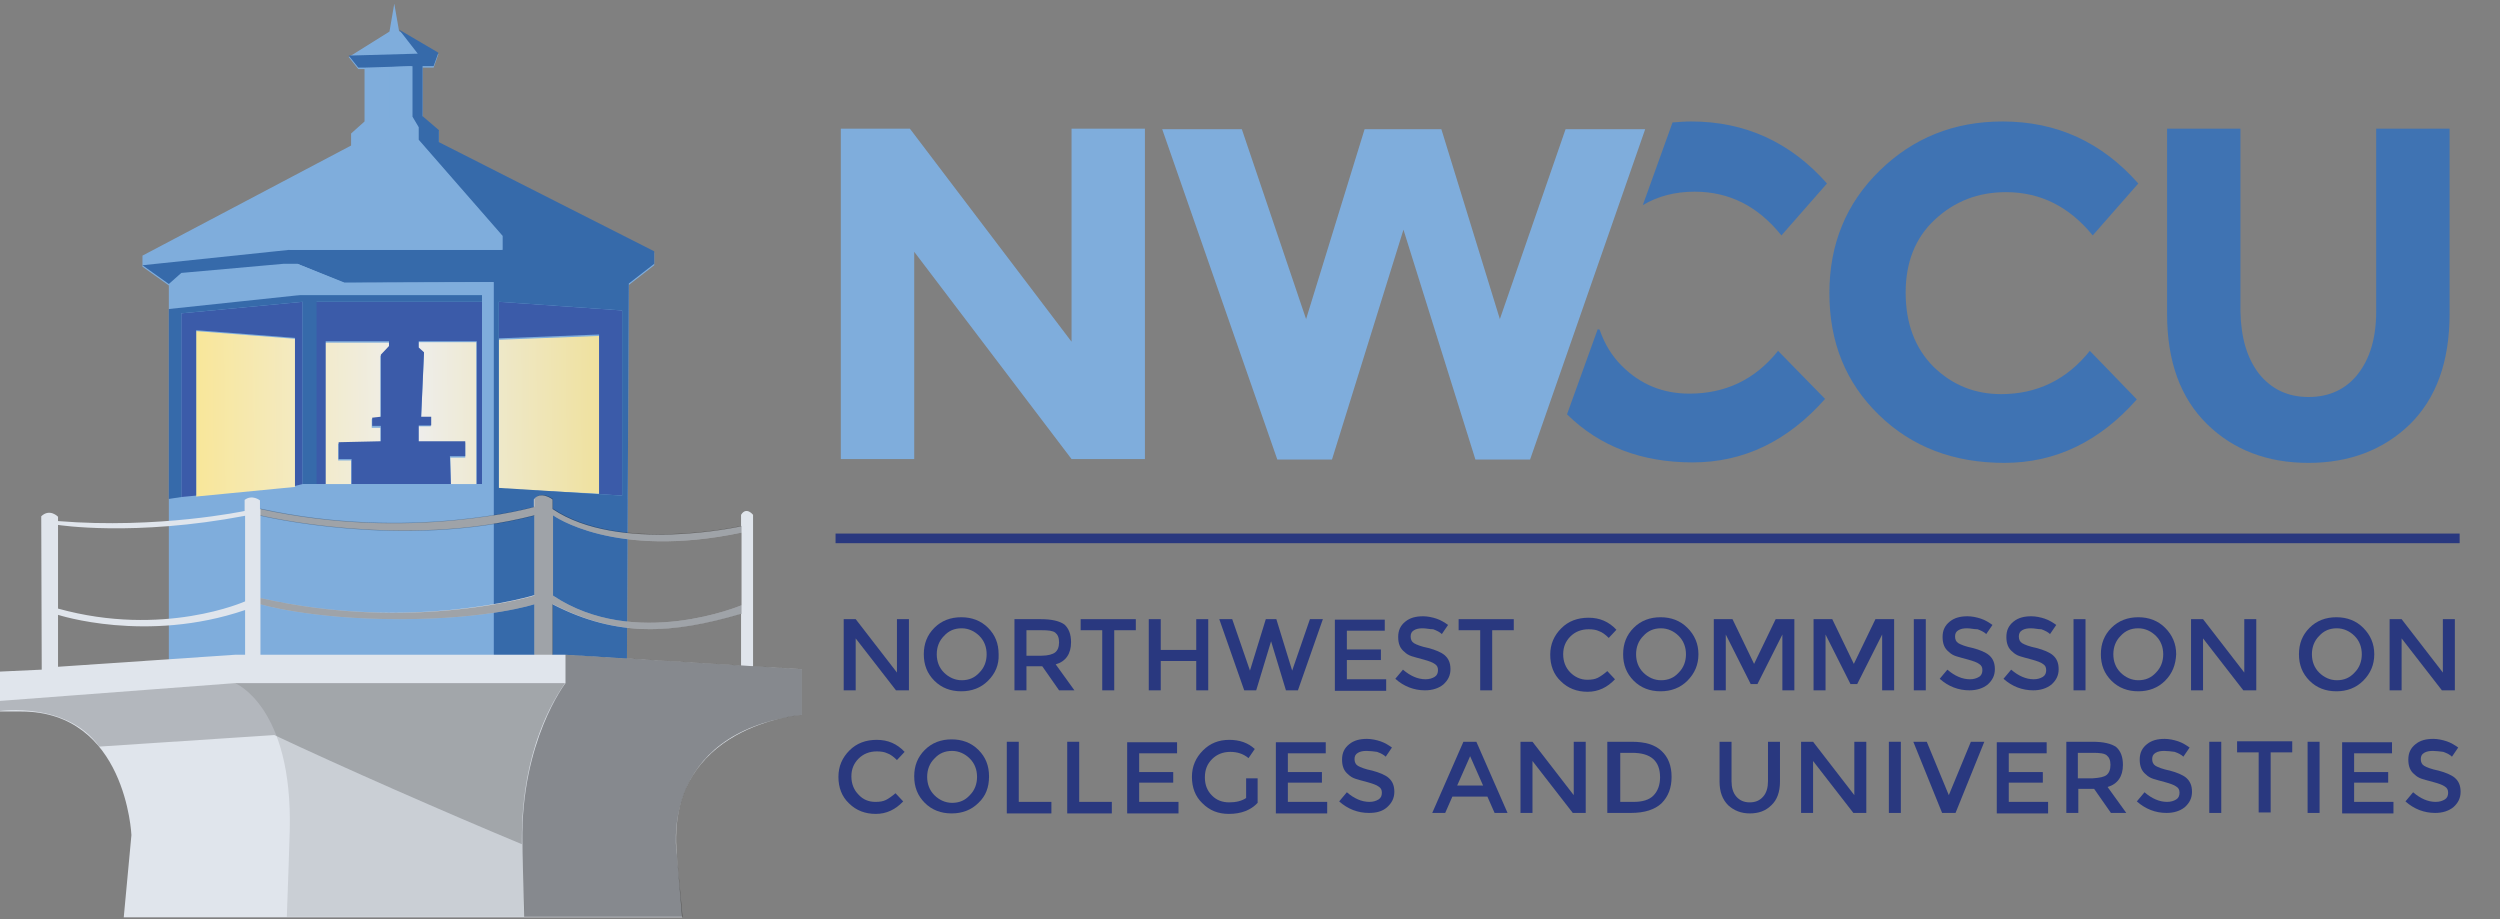 <?xml version="1.0" encoding="UTF-8"?> <svg xmlns="http://www.w3.org/2000/svg" class="relative inset-0" width="253" height="93" viewBox="0 0 253 93" fill="none"><rect x="0" y="0" width="253" height="93" fill="#808080" stroke="none"/><title>NWCCU Logo</title><g clip-path="url(#clip0_4901_16965)"><path class="logo-text logo-initials" d="M171.494 19.398C174.989 19.398 177.901 20.858 180.28 23.826L184.891 18.57C181.202 14.386 176.591 12.293 171.154 12.293C170.523 12.293 169.892 12.342 169.261 12.39L166.252 20.76C167.805 19.836 169.552 19.398 171.494 19.398Z" fill="#3F73B3"></path><path class="logo-text logo-initials" d="M179.94 35.505C177.61 38.425 174.601 39.836 170.96 39.836C168.29 39.836 166.009 38.912 164.116 37.014C163.096 35.992 162.368 34.775 161.883 33.364C161.834 33.364 161.737 33.315 161.689 33.315L158.582 41.929C161.883 45.189 166.154 46.795 171.3 46.795C176.445 46.795 180.911 44.654 184.697 40.371L179.94 35.505Z" fill="#3F73B3"></path><path class="logo-text logo-initials" d="M108.44 13.023H115.866V46.455H108.44L92.518 25.481V46.455H85.092V13.023H92.082L108.44 34.581V13.023Z" fill="#7FADDC"></path><path class="logo-text logo-initials" d="M132.176 32.294L138.098 13.072H145.865L151.786 32.294L158.437 13.072H166.494L154.845 46.504H149.311L142.03 23.243L134.797 46.504H129.264L117.614 13.072H125.672L132.176 32.294Z" fill="#7FADDC"></path><path class="logo-text logo-initials" d="M202.511 39.885C206.152 39.885 209.161 38.425 211.491 35.505L216.248 40.42C212.462 44.702 207.996 46.843 202.851 46.843C197.706 46.843 193.483 45.238 190.133 41.977C186.784 38.717 185.134 34.629 185.134 29.666C185.134 24.702 186.833 20.566 190.231 17.257C193.628 13.947 197.754 12.293 202.657 12.293C208.142 12.293 212.705 14.386 216.394 18.57L211.783 23.826C209.404 20.906 206.492 19.446 202.997 19.446C200.181 19.446 197.803 20.371 195.813 22.22C193.823 24.069 192.852 26.551 192.852 29.617C192.852 32.683 193.774 35.213 195.667 37.111C197.56 38.96 199.842 39.885 202.511 39.885Z" fill="#3F73B3"></path><path class="logo-text logo-initials" d="M228.626 37.841C229.888 39.399 231.539 40.177 233.626 40.177C235.713 40.177 237.412 39.399 238.626 37.841C239.839 36.284 240.47 34.192 240.47 31.515V13.023H247.897V31.759C247.897 36.625 246.538 40.323 243.868 42.951C241.198 45.53 237.752 46.844 233.626 46.844C229.452 46.844 226.005 45.53 223.335 42.902C220.666 40.275 219.307 36.576 219.307 31.759V13.023H226.733V31.515C226.782 34.192 227.413 36.284 228.626 37.841Z" fill="#3F73B3"></path><path class="logo-text" d="M90.771 62.659H91.984V69.861H90.674L86.596 64.606V69.861H85.383V62.659H86.596L90.771 68.061V62.659Z" fill="#29387F"></path><path class="logo-text" d="M99.994 68.888C99.266 69.618 98.343 69.959 97.275 69.959C96.207 69.959 95.285 69.618 94.557 68.888C93.829 68.158 93.489 67.282 93.489 66.212C93.489 65.141 93.829 64.265 94.557 63.535C95.285 62.806 96.207 62.465 97.275 62.465C98.343 62.465 99.266 62.806 99.994 63.535C100.722 64.265 101.061 65.141 101.061 66.212C101.11 67.282 100.722 68.158 99.994 68.888ZM99.12 64.363C98.634 63.876 98.003 63.584 97.324 63.584C96.596 63.584 96.013 63.827 95.528 64.363C95.042 64.849 94.8 65.482 94.8 66.212C94.8 66.942 95.042 67.574 95.528 68.061C96.013 68.548 96.644 68.84 97.324 68.84C98.052 68.84 98.634 68.596 99.12 68.061C99.605 67.574 99.848 66.942 99.848 66.212C99.848 65.482 99.605 64.849 99.12 64.363Z" fill="#29387F"></path><path class="logo-text" d="M108.391 64.995C108.391 66.163 107.857 66.942 106.838 67.234L108.731 69.861H107.178L105.479 67.428H103.877V69.861H102.663V62.659H105.333C106.449 62.659 107.226 62.854 107.712 63.194C108.148 63.584 108.391 64.168 108.391 64.995ZM106.789 66.017C107.032 65.822 107.178 65.482 107.178 64.995C107.178 64.508 107.032 64.216 106.789 64.022C106.547 63.827 106.061 63.778 105.43 63.778H103.877V66.358H105.382C106.061 66.358 106.547 66.212 106.789 66.017Z" fill="#29387F"></path><path class="logo-text" d="M112.76 63.778V69.861H111.546V63.778H109.362V62.659H114.944V63.778H112.76Z" fill="#29387F"></path><path class="logo-text" d="M116.255 69.861V62.659H117.468V65.774H121.06V62.659H122.274V69.861H121.06V66.893H117.468V69.861H116.255Z" fill="#29387F"></path><path class="logo-text" d="M126.497 67.866L128.099 62.659H129.166L130.768 67.866L132.564 62.659H133.875L131.351 69.861H130.137L128.633 64.898L127.128 69.861H125.914L123.39 62.659H124.701L126.497 67.866Z" fill="#29387F"></path><path class="logo-text" d="M140.137 62.659V63.827H136.302V65.725H139.748V66.796H136.302V68.742H140.282V69.91H135.088V62.708H140.137V62.659Z" fill="#29387F"></path><path class="logo-text" d="M143.971 63.584C143.632 63.584 143.34 63.632 143.098 63.778C142.855 63.924 142.758 64.119 142.758 64.411C142.758 64.703 142.855 64.946 143.098 65.092C143.34 65.238 143.826 65.433 144.554 65.579C145.282 65.773 145.864 66.017 146.204 66.309C146.593 66.649 146.787 67.087 146.787 67.72C146.787 68.353 146.544 68.839 146.059 69.277C145.573 69.666 144.942 69.861 144.214 69.861C143.098 69.861 142.078 69.472 141.205 68.693L141.981 67.769C142.709 68.401 143.486 68.742 144.263 68.742C144.651 68.742 144.942 68.644 145.185 68.499C145.428 68.353 145.525 68.109 145.525 67.817C145.525 67.525 145.428 67.331 145.185 67.185C144.991 67.039 144.602 66.893 144.068 66.747C143.535 66.601 143.146 66.503 142.855 66.406C142.564 66.309 142.321 66.163 142.127 65.968C141.69 65.627 141.496 65.141 141.496 64.46C141.496 63.778 141.739 63.292 142.224 62.902C142.709 62.513 143.292 62.367 144.02 62.367C144.457 62.367 144.942 62.464 145.379 62.61C145.816 62.756 146.204 63 146.544 63.243L145.913 64.168C145.719 63.973 145.428 63.827 145.039 63.681C144.7 63.681 144.311 63.584 143.971 63.584Z" fill="#29387F"></path><path class="logo-text" d="M151.01 63.778V69.861H149.796V63.778H147.612V62.659H153.194V63.778H151.01Z" fill="#29387F"></path><path class="logo-text" d="M160.621 68.791C161.058 68.791 161.397 68.743 161.689 68.597C161.98 68.451 162.32 68.207 162.66 67.915L163.436 68.743C162.66 69.57 161.737 70.008 160.669 70.008C159.601 70.008 158.679 69.667 157.951 68.937C157.223 68.256 156.883 67.331 156.883 66.261C156.883 65.19 157.271 64.314 158 63.584C158.728 62.854 159.65 62.514 160.766 62.514C161.883 62.514 162.805 62.903 163.582 63.73L162.805 64.558C162.465 64.217 162.126 63.974 161.834 63.876C161.543 63.73 161.155 63.682 160.766 63.682C160.038 63.682 159.407 63.925 158.922 64.412C158.436 64.898 158.194 65.482 158.194 66.212C158.194 66.942 158.436 67.575 158.922 68.061C159.359 68.499 159.941 68.791 160.621 68.791Z" fill="#29387F"></path><path class="logo-text" d="M170.766 68.888C170.038 69.618 169.115 69.959 168.048 69.959C166.98 69.959 166.057 69.618 165.329 68.888C164.601 68.158 164.261 67.282 164.261 66.212C164.261 65.141 164.601 64.265 165.329 63.535C166.057 62.806 166.98 62.465 168.048 62.465C169.115 62.465 170.038 62.806 170.766 63.535C171.494 64.265 171.882 65.141 171.882 66.212C171.882 67.282 171.494 68.158 170.766 68.888ZM169.892 64.363C169.407 63.876 168.776 63.584 168.096 63.584C167.368 63.584 166.785 63.827 166.3 64.363C165.815 64.849 165.572 65.482 165.572 66.212C165.572 66.942 165.815 67.574 166.3 68.061C166.785 68.548 167.416 68.84 168.096 68.84C168.824 68.84 169.407 68.596 169.892 68.061C170.377 67.574 170.62 66.942 170.62 66.212C170.62 65.482 170.377 64.849 169.892 64.363Z" fill="#29387F"></path><path class="logo-text" d="M174.649 69.861H173.436V62.659H175.329L177.513 67.185L179.697 62.659H181.59V69.861H180.377V64.216L177.853 69.229H177.173L174.649 64.216V69.861Z" fill="#29387F"></path><path class="logo-text" d="M184.745 69.861H183.532V62.659H185.425L187.609 67.185L189.794 62.659H191.687V69.861H190.473V64.216L187.949 69.229H187.27L184.745 64.216V69.861Z" fill="#29387F"></path><path class="logo-text" d="M193.677 62.659H194.89V69.861H193.677V62.659Z" fill="#29387F"></path><path class="logo-text" d="M199.065 63.584C198.725 63.584 198.434 63.632 198.191 63.778C197.949 63.924 197.852 64.119 197.852 64.411C197.852 64.703 197.949 64.946 198.191 65.092C198.434 65.238 198.919 65.433 199.648 65.579C200.376 65.773 200.958 66.017 201.298 66.309C201.686 66.649 201.88 67.087 201.88 67.72C201.88 68.353 201.638 68.839 201.152 69.277C200.667 69.666 200.036 69.861 199.308 69.861C198.191 69.861 197.172 69.472 196.298 68.693L197.075 67.769C197.803 68.401 198.58 68.742 199.356 68.742C199.745 68.742 200.036 68.644 200.279 68.499C200.521 68.353 200.618 68.109 200.618 67.817C200.618 67.525 200.521 67.331 200.279 67.185C200.084 67.039 199.696 66.893 199.162 66.747C198.628 66.601 198.24 66.503 197.949 66.406C197.657 66.309 197.415 66.163 197.22 65.968C196.784 65.627 196.589 65.141 196.589 64.46C196.589 63.778 196.832 63.292 197.318 62.902C197.803 62.513 198.385 62.367 199.114 62.367C199.55 62.367 200.036 62.464 200.473 62.61C200.91 62.756 201.298 63 201.638 63.243L201.007 64.168C200.812 63.973 200.521 63.827 200.133 63.681C199.745 63.681 199.405 63.584 199.065 63.584Z" fill="#29387F"></path><path class="logo-text" d="M205.521 63.584C205.181 63.584 204.89 63.632 204.647 63.778C204.404 63.924 204.307 64.119 204.307 64.411C204.307 64.703 204.404 64.946 204.647 65.092C204.89 65.238 205.375 65.433 206.103 65.579C206.831 65.773 207.414 66.017 207.754 66.309C208.142 66.649 208.336 67.087 208.336 67.72C208.336 68.353 208.093 68.839 207.608 69.277C207.123 69.666 206.492 69.861 205.764 69.861C204.647 69.861 203.628 69.472 202.754 68.693L203.531 67.769C204.259 68.401 205.035 68.742 205.812 68.742C206.2 68.742 206.492 68.644 206.734 68.499C206.977 68.353 207.074 68.109 207.074 67.817C207.074 67.525 206.977 67.331 206.734 67.185C206.54 67.039 206.152 66.893 205.618 66.747C205.084 66.601 204.696 66.503 204.404 66.406C204.113 66.309 203.87 66.163 203.676 65.968C203.239 65.627 203.045 65.141 203.045 64.46C203.045 63.778 203.288 63.292 203.773 62.902C204.259 62.513 204.841 62.367 205.569 62.367C206.006 62.367 206.492 62.464 206.929 62.61C207.365 62.756 207.754 63 208.093 63.243L207.462 64.168C207.268 63.973 206.977 63.827 206.589 63.681C206.249 63.681 205.909 63.584 205.521 63.584Z" fill="#29387F"></path><path class="logo-text" d="M209.841 62.659H211.054V69.861H209.841V62.659Z" fill="#29387F"></path><path class="logo-text" d="M219.112 68.888C218.384 69.618 217.462 69.959 216.394 69.959C215.326 69.959 214.404 69.618 213.676 68.888C212.948 68.158 212.608 67.282 212.608 66.212C212.608 65.141 212.948 64.265 213.676 63.535C214.404 62.806 215.326 62.465 216.394 62.465C217.462 62.465 218.384 62.806 219.112 63.535C219.84 64.265 220.229 65.141 220.229 66.212C220.18 67.282 219.84 68.158 219.112 68.888ZM218.19 64.363C217.705 63.876 217.074 63.584 216.394 63.584C215.666 63.584 215.083 63.827 214.598 64.363C214.113 64.849 213.87 65.482 213.87 66.212C213.87 66.942 214.113 67.574 214.598 68.061C215.083 68.548 215.714 68.84 216.394 68.84C217.122 68.84 217.705 68.596 218.19 68.061C218.675 67.574 218.918 66.942 218.918 66.212C218.918 65.482 218.675 64.849 218.19 64.363Z" fill="#29387F"></path><path class="logo-text" d="M227.121 62.659H228.335V69.861H227.024L222.947 64.606V69.861H221.733V62.659H222.947L227.121 68.061V62.659Z" fill="#29387F"></path><path class="logo-text" d="M239.159 68.888C238.431 69.618 237.509 69.959 236.441 69.959C235.373 69.959 234.451 69.618 233.723 68.888C232.995 68.158 232.655 67.282 232.655 66.212C232.655 65.141 232.995 64.265 233.723 63.535C234.451 62.806 235.373 62.465 236.441 62.465C237.509 62.465 238.431 62.806 239.159 63.535C239.888 64.265 240.276 65.141 240.276 66.212C240.276 67.282 239.888 68.158 239.159 68.888ZM238.286 64.363C237.8 63.876 237.169 63.584 236.49 63.584C235.762 63.584 235.179 63.827 234.694 64.363C234.208 64.849 233.966 65.482 233.966 66.212C233.966 66.942 234.208 67.574 234.694 68.061C235.179 68.548 235.81 68.84 236.49 68.84C237.218 68.84 237.8 68.596 238.286 68.061C238.771 67.574 239.014 66.942 239.014 66.212C239.014 65.482 238.771 64.849 238.286 64.363Z" fill="#29387F"></path><path class="logo-text" d="M247.217 62.659H248.431V69.861H247.12L243.043 64.606V69.861H241.829V62.659H243.043L247.217 68.061V62.659Z" fill="#29387F"></path><path class="logo-text" d="M88.587 81.151C89.023 81.151 89.363 81.102 89.654 80.956C89.946 80.81 90.285 80.567 90.625 80.275L91.402 81.102C90.625 81.929 89.703 82.367 88.635 82.367C87.567 82.367 86.645 82.027 85.917 81.297C85.189 80.615 84.849 79.691 84.849 78.62C84.849 77.55 85.237 76.674 85.965 75.944C86.694 75.214 87.616 74.873 88.732 74.873C89.849 74.873 90.771 75.263 91.548 76.09L90.771 76.917C90.431 76.576 90.091 76.333 89.8 76.236C89.509 76.09 89.121 76.041 88.732 76.041C88.004 76.041 87.373 76.284 86.888 76.771C86.402 77.258 86.16 77.842 86.16 78.572C86.16 79.302 86.402 79.934 86.888 80.421C87.325 80.907 87.907 81.151 88.587 81.151Z" fill="#29387F"></path><path class="logo-text" d="M99.023 81.248C98.295 81.978 97.372 82.318 96.305 82.318C95.237 82.318 94.314 81.978 93.586 81.248C92.858 80.518 92.518 79.642 92.518 78.571C92.518 77.501 92.858 76.625 93.586 75.895C94.314 75.165 95.237 74.824 96.305 74.824C97.372 74.824 98.295 75.165 99.023 75.895C99.751 76.625 100.091 77.501 100.091 78.571C100.091 79.691 99.751 80.566 99.023 81.248ZM98.149 76.771C97.664 76.284 97.033 75.992 96.353 75.992C95.625 75.992 95.042 76.235 94.557 76.771C94.072 77.257 93.829 77.89 93.829 78.62C93.829 79.35 94.072 79.983 94.557 80.469C95.042 80.956 95.673 81.248 96.353 81.248C97.081 81.248 97.664 81.004 98.149 80.469C98.634 79.983 98.877 79.35 98.877 78.62C98.877 77.89 98.634 77.257 98.149 76.771Z" fill="#29387F"></path><path class="logo-text" d="M101.887 82.269V75.067H103.1V81.15H106.401V82.318H101.887V82.269Z" fill="#29387F"></path><path class="logo-text" d="M108.003 82.269V75.067H109.216V81.15H112.517V82.318H108.003V82.269Z" fill="#29387F"></path><path class="logo-text" d="M119.119 75.067V76.235H115.284V78.133H118.73V79.204H115.284V81.15H119.264V82.318H114.07V75.116H119.119V75.067Z" fill="#29387F"></path><path class="logo-text" d="M126.06 78.766H127.273V81.248C126.594 81.978 125.623 82.367 124.361 82.367C123.293 82.367 122.419 82.027 121.691 81.297C120.963 80.615 120.623 79.691 120.623 78.62C120.623 77.55 121.012 76.674 121.74 75.944C122.468 75.214 123.342 74.873 124.409 74.873C125.429 74.873 126.303 75.165 126.982 75.798L126.351 76.722C126.06 76.479 125.769 76.333 125.477 76.236C125.186 76.138 124.846 76.09 124.507 76.09C123.778 76.09 123.147 76.333 122.662 76.82C122.177 77.306 121.934 77.89 121.934 78.669C121.934 79.448 122.177 80.031 122.662 80.518C123.147 81.005 123.73 81.199 124.409 81.199C125.089 81.199 125.672 81.053 126.108 80.761V78.766H126.06Z" fill="#29387F"></path><path class="logo-text" d="M134.166 75.067V76.235H130.331V78.133H133.778V79.204H130.331V81.15H134.312V82.318H129.118V75.116H134.166V75.067Z" fill="#29387F"></path><path class="logo-text" d="M138.292 75.992C137.952 75.992 137.661 76.041 137.418 76.187C137.176 76.333 137.078 76.527 137.078 76.819C137.078 77.111 137.176 77.355 137.418 77.501C137.661 77.647 138.146 77.841 138.874 77.987C139.603 78.182 140.185 78.425 140.525 78.717C140.913 79.058 141.107 79.496 141.107 80.128C141.107 80.761 140.865 81.248 140.379 81.686C139.894 82.124 139.263 82.269 138.535 82.269C137.418 82.269 136.399 81.88 135.525 81.102L136.302 80.177C137.03 80.81 137.807 81.15 138.583 81.15C138.972 81.15 139.263 81.053 139.505 80.907C139.748 80.761 139.845 80.518 139.845 80.226C139.845 79.934 139.748 79.739 139.505 79.593C139.311 79.447 138.923 79.301 138.389 79.155C137.855 79.009 137.467 78.912 137.176 78.814C136.884 78.717 136.642 78.571 136.447 78.376C136.011 78.036 135.816 77.549 135.816 76.868C135.816 76.187 136.059 75.7 136.544 75.311C137.03 74.921 137.612 74.775 138.34 74.775C138.777 74.775 139.263 74.873 139.7 75.019C140.136 75.165 140.525 75.408 140.865 75.651L140.234 76.576C140.039 76.381 139.748 76.235 139.36 76.089C139.02 76.041 138.632 75.992 138.292 75.992Z" fill="#29387F"></path><path class="logo-text" d="M146.981 80.615L146.253 82.269H144.942L148.097 75.067H149.408L152.563 82.269H151.253L150.524 80.615H146.981ZM150.088 79.496L148.777 76.527L147.466 79.496H150.088Z" fill="#29387F"></path><path class="logo-text" d="M159.262 75.067H160.475V82.269H159.165L155.087 77.014V82.269H153.874V75.067H155.087L159.262 80.469V75.067Z" fill="#29387F"></path><path class="logo-text" d="M168.145 75.992C168.824 76.625 169.164 77.501 169.164 78.62C169.164 79.739 168.824 80.615 168.145 81.296C167.465 81.929 166.446 82.269 165.038 82.269H162.66V75.067H165.135C166.494 75.067 167.465 75.359 168.145 75.992ZM167.999 78.668C167.999 77.014 167.077 76.187 165.184 76.187H163.97V81.15H165.329C166.203 81.15 166.883 80.956 167.319 80.518C167.756 80.08 167.999 79.447 167.999 78.668Z" fill="#29387F"></path><path class="logo-text" d="M175.717 80.615C176.057 81.004 176.494 81.199 177.076 81.199C177.658 81.199 178.095 81.004 178.435 80.615C178.775 80.226 178.921 79.69 178.921 79.058V75.067H180.134V79.106C180.134 80.128 179.843 80.956 179.26 81.491C178.678 82.075 177.95 82.318 177.076 82.318C176.202 82.318 175.474 82.026 174.892 81.491C174.309 80.907 174.018 80.128 174.018 79.106V75.067H175.231V79.058C175.231 79.69 175.377 80.226 175.717 80.615Z" fill="#29387F"></path><path class="logo-text" d="M187.658 75.067H188.871V82.269H187.561L183.483 77.014V82.269H182.27V75.067H183.483L187.658 80.469V75.067Z" fill="#29387F"></path><path class="logo-text" d="M191.153 75.067H192.366V82.269H191.153V75.067Z" fill="#29387F"></path><path class="logo-text" d="M197.9 82.269H196.541L193.628 75.067H194.988L197.22 80.469L199.453 75.067H200.812L197.9 82.269Z" fill="#29387F"></path><path class="logo-text" d="M207.123 75.067V76.235H203.288V78.133H206.734V79.204H203.288V81.15H207.268V82.318H202.074V75.116H207.123V75.067Z" fill="#29387F"></path><path class="logo-text" d="M214.841 77.403C214.841 78.571 214.307 79.35 213.287 79.642L215.18 82.269H213.627L211.928 79.836H210.326V82.269H209.113V75.067H211.783C212.899 75.067 213.676 75.262 214.161 75.603C214.598 75.992 214.841 76.576 214.841 77.403ZM213.19 78.425C213.433 78.231 213.579 77.89 213.579 77.403C213.579 76.917 213.433 76.625 213.19 76.43C212.948 76.235 212.462 76.187 211.831 76.187H210.278V78.766H211.783C212.511 78.717 212.948 78.62 213.19 78.425Z" fill="#29387F"></path><path class="logo-text" d="M219.015 75.992C218.675 75.992 218.384 76.041 218.141 76.187C217.899 76.333 217.801 76.527 217.801 76.819C217.801 77.111 217.899 77.355 218.141 77.501C218.384 77.647 218.869 77.841 219.597 77.987C220.326 78.182 220.908 78.425 221.248 78.717C221.636 79.058 221.83 79.496 221.83 80.128C221.83 80.761 221.588 81.248 221.102 81.686C220.617 82.075 219.986 82.269 219.258 82.269C218.141 82.269 217.122 81.88 216.248 81.102L217.025 80.177C217.753 80.81 218.53 81.15 219.306 81.15C219.695 81.15 219.986 81.053 220.229 80.907C220.471 80.761 220.568 80.518 220.568 80.226C220.568 79.934 220.471 79.739 220.229 79.593C220.034 79.447 219.646 79.301 219.112 79.155C218.578 79.009 218.19 78.912 217.899 78.814C217.607 78.717 217.365 78.571 217.17 78.376C216.734 78.036 216.539 77.549 216.539 76.868C216.539 76.187 216.782 75.7 217.268 75.311C217.753 74.921 218.335 74.775 219.064 74.775C219.5 74.775 219.986 74.873 220.423 75.019C220.86 75.165 221.248 75.408 221.588 75.651L220.957 76.576C220.762 76.381 220.471 76.235 220.083 76.089C219.743 76.041 219.355 75.992 219.015 75.992Z" fill="#29387F"></path><path class="logo-text" d="M223.578 75.067H224.792V82.269H223.578V75.067Z" fill="#29387F"></path><path class="logo-text" d="M229.791 76.139V82.221H228.578V76.139H226.393V75.019H231.975V76.139H229.791Z" fill="#29387F"></path><path class="logo-text" d="M233.529 75.067H234.742V82.269H233.529V75.067Z" fill="#29387F"></path><path class="logo-text" d="M242.072 75.067V76.235H238.237V78.133H241.684V79.204H238.237V81.15H242.218V82.318H237.024V75.116H242.072V75.067Z" fill="#29387F"></path><path class="logo-text" d="M246.198 75.992C245.858 75.992 245.567 76.041 245.324 76.187C245.081 76.333 244.984 76.527 244.984 76.819C244.984 77.111 245.081 77.355 245.324 77.501C245.567 77.647 246.052 77.841 246.78 77.987C247.508 78.182 248.091 78.425 248.431 78.717C248.819 79.058 249.013 79.496 249.013 80.128C249.013 80.761 248.77 81.248 248.285 81.686C247.8 82.075 247.169 82.269 246.441 82.269C245.324 82.269 244.305 81.88 243.431 81.102L244.208 80.177C244.936 80.81 245.712 81.15 246.489 81.15C246.877 81.15 247.169 81.053 247.411 80.907C247.654 80.761 247.751 80.518 247.751 80.226C247.751 79.934 247.654 79.739 247.411 79.593C247.217 79.447 246.829 79.301 246.295 79.155C245.761 79.009 245.373 78.912 245.081 78.814C244.79 78.717 244.547 78.571 244.353 78.376C243.916 78.036 243.722 77.549 243.722 76.868C243.722 76.187 243.965 75.7 244.45 75.311C244.936 74.921 245.518 74.775 246.246 74.775C246.683 74.775 247.169 74.873 247.606 75.019C248.042 75.165 248.431 75.408 248.77 75.651L248.139 76.576C247.945 76.381 247.654 76.235 247.266 76.089C246.877 76.041 246.538 75.992 246.198 75.992Z" fill="#29387F"></path><path class="logo-text" d="M248.916 53.997H84.558V54.97H248.916V53.997Z" fill="#29387F"></path><path d="M19.5 51V32.5L32.5 31H50.5L63.5 32V50.5L50.5 49.5H31.5L19.5 51Z" fill="url(#paint0_linear_4901_16965)"></path><path d="M44.415 14.483V13.315L42.764 11.855V6.843H43.881L44.366 5.481L40.386 3.145L39.9 0.371L39.415 3.194L35.289 5.773L36.26 6.989H36.891V12.293L35.532 13.51V14.727L14.417 25.87V26.99L17.086 28.887V67.623L23.397 67.185H56.792L63.443 67.526L63.637 28.839L66.209 26.844V25.578L44.415 14.483ZM29.852 49.277L19.853 50.25V33.51L29.852 34.289V49.277ZM39.366 34.678V35.165L38.493 36.041V42.367L37.619 42.416V43.292H38.493V44.849L34.221 44.898V46.601H35.532V49.18H32.91V34.678M48.249 49.131H45.628L45.58 46.309H47.084V44.8H42.327V43.146H43.59V42.27H42.619L42.91 35.749L42.327 35.262V34.63H48.201V49.131H48.249ZM50.482 49.472V34.386L60.627 33.997V49.958L50.482 49.472Z" fill="#7FADDC"></path><path d="M18.348 50.299L19.853 50.153V33.413L29.852 34.192V49.18L30.629 48.985V30.542L18.348 31.71V50.299Z" fill="#3B5BA9"></path><path d="M31.26 48.985H32.959V34.532H39.366V35.019L38.541 35.895V42.172L37.667 42.27V43.097H38.541V44.654L34.27 44.752V46.455H35.58V48.985H45.628L45.531 46.163H47.084V44.654H42.376V43.048H43.638V42.172H42.619L42.91 35.652L42.376 35.165V34.532H48.249V48.985H48.783V30.542H31.26V48.985Z" fill="#3B5BA9"></path><path d="M50.482 34.24L60.627 33.851V50.007L62.957 50.153V31.418L50.482 30.542V34.24Z" fill="#3B5BA9"></path><path d="M17.086 31.272V50.493L18.348 50.299V31.709L30.629 30.542V48.985H32.037V30.542H48.783V29.86H30.386L17.086 31.272Z" fill="#366AAA"></path><path d="M44.415 14.385V13.169L42.764 11.757V6.696H43.881L44.366 5.334L40.386 2.998L42.279 5.431L35.289 5.626L36.26 6.842H36.891L41.648 6.696V11.806L42.279 12.877V14.142L50.773 23.874V25.286H29.27L14.416 26.843L17.086 28.741L18.348 27.621L28.687 26.697H30.095L34.852 28.595L49.948 28.546V67.038H56.792L63.443 67.379L63.637 28.692L66.209 26.697V25.432L44.415 14.385ZM62.957 50.152L50.482 49.374V34.239V30.541L62.957 31.417V50.152Z" fill="#366AAA"></path><path d="M30.095 26.697V29.86H48.783V30.542V48.985H48.249H45.628H35.58H32.959H30.629V67.087H49.948V30.542V28.546L34.852 28.644L30.095 26.697Z" fill="#7FADDC"></path><path d="M42.376 14.143V12.877L41.745 11.807V6.697L39.367 6.795V11.953L38.978 13.023V14.094L29.27 24.313V25.286H50.871V23.875L42.376 14.143Z" fill="#7FADDC"></path><path d="M68.491 86.456C67.326 73.317 81.16 72.344 81.16 72.344V67.721L76.257 67.429L57.181 66.261H55.919C55.919 66.261 55.919 61.93 55.919 61.151C62.52 64.558 68.151 64.12 74.995 62.124C74.995 62.611 74.995 63.39 74.995 63.39V64.314V67.38L76.209 67.477V52.1C76.209 52.1 75.529 51.224 74.995 52.1C74.995 53.025 74.995 53.268 74.995 53.268C74.995 53.268 62.617 56.042 55.919 51.516C55.919 50.543 55.919 50.543 55.919 50.543C55.919 50.543 54.705 49.618 54.026 50.543C54.026 51.321 54.026 51.321 54.026 51.321C54.026 51.321 41.551 54.874 26.309 51.516C26.309 50.835 26.309 50.64 26.309 50.64C26.309 50.64 25.532 50.008 24.756 50.591C24.756 51.224 24.756 51.711 24.756 51.711C24.756 51.711 16.018 53.56 5.873 52.733C5.873 52.295 5.873 52.295 5.873 52.295C5.873 52.295 5.048 51.419 4.174 52.246C4.174 53.122 4.223 67.769 4.223 67.769L0 67.964V72.003H2.136C12.766 72.003 13.3 84.509 13.3 84.509L12.524 92.831H69.025C68.782 89.814 68.588 87.672 68.491 86.456ZM55.967 52.149C55.967 52.149 62.083 56.626 75.044 53.901C75.044 54.582 75.044 54.922 75.044 54.922V55.555C75.044 58.767 75.044 61.249 75.044 61.249C75.044 61.249 64.268 65.823 55.967 60.275C55.967 53.852 55.967 52.149 55.967 52.149ZM24.804 66.261H23.785L5.873 67.477V64.704V64.071C5.873 62.854 5.873 62.222 5.873 62.222C5.873 62.222 14.805 65.142 24.804 61.735C24.804 63.341 24.804 66.261 24.804 66.261ZM24.804 60.859C24.804 60.859 16.552 64.558 5.873 61.589C5.873 58.086 5.873 55.701 5.873 55.701C5.873 53.949 5.873 53.122 5.873 53.122C5.873 53.122 13.543 54.339 24.804 52.197C24.804 55.993 24.804 60.859 24.804 60.859ZM54.074 66.261H26.358V61.151C26.358 61.151 31.309 62.66 40.434 62.66C49.56 62.66 54.074 61.151 54.074 61.151V66.261ZM54.074 60.227C54.074 60.227 41.745 64.022 26.358 60.519C26.358 56.918 26.358 52.149 26.358 52.149C26.358 52.149 40.677 55.604 54.074 52.149C54.074 56.139 54.074 60.227 54.074 60.227Z" fill="#E0E5EC"></path><path opacity="0.1" d="M52.812 85.191C52.812 85.191 52.472 75.701 57.181 69.132H23.785C23.785 69.132 29.658 71.468 29.319 84.12C29.27 85.823 29.173 88.84 29.027 92.782H53.103L52.812 85.191Z" fill="black"></path><path opacity="0.4" d="M68.491 86.456C68.491 86.456 66.452 74.193 81.16 72.344V67.721L57.229 66.261V69.132C57.229 69.132 52.715 74.971 52.861 85.191C52.861 86.31 52.958 88.986 53.055 92.782H69.073L68.491 86.456Z" fill="black"></path><path opacity="0.2" d="M27.765 74.387C34.561 77.599 45.094 82.222 52.812 85.434C52.812 82.855 52.764 75.653 57.181 69.132H23.785L0 70.932V71.954C0 71.954 6.747 70.981 10.048 75.555" fill="black"></path><path opacity="0.29" d="M75.044 53.219C75.044 53.219 62.666 55.993 55.967 51.467C55.967 50.494 55.967 50.494 55.967 50.494C55.967 50.494 54.754 49.569 54.074 50.494C54.074 51.273 54.074 51.273 54.074 51.273C54.074 51.273 41.599 54.825 26.358 51.467V52.197C26.358 52.197 40.677 55.652 54.074 52.197C54.074 56.188 54.074 60.275 54.074 60.275C54.074 60.275 41.745 64.022 26.358 60.519V61.151C26.358 61.151 31.309 62.66 40.434 62.66C49.56 62.66 54.074 61.151 54.074 61.151V66.261H55.967C55.967 66.261 55.967 61.93 55.967 61.151C62.569 64.558 68.2 64.12 75.044 62.124V61.248C75.044 61.248 64.268 65.823 55.967 60.275C55.967 53.852 55.967 52.148 55.967 52.148C55.967 52.148 62.083 56.625 75.044 53.9V53.219Z" fill="black"></path></g><defs><linearGradient id="paint0_linear_4901_16965" x1="14" y1="41.5" x2="70" y2="41" gradientUnits="userSpaceOnUse"><stop offset="0.079" stop-color="#F9E694"></stop><stop offset="0.492" stop-color="#EEEEEE"></stop><stop offset="0.921" stop-color="#EFDE8A"></stop></linearGradient><clipPath id="clip0_4901_16965"><rect width="253" height="93" fill="white"></rect></clipPath></defs></svg> 